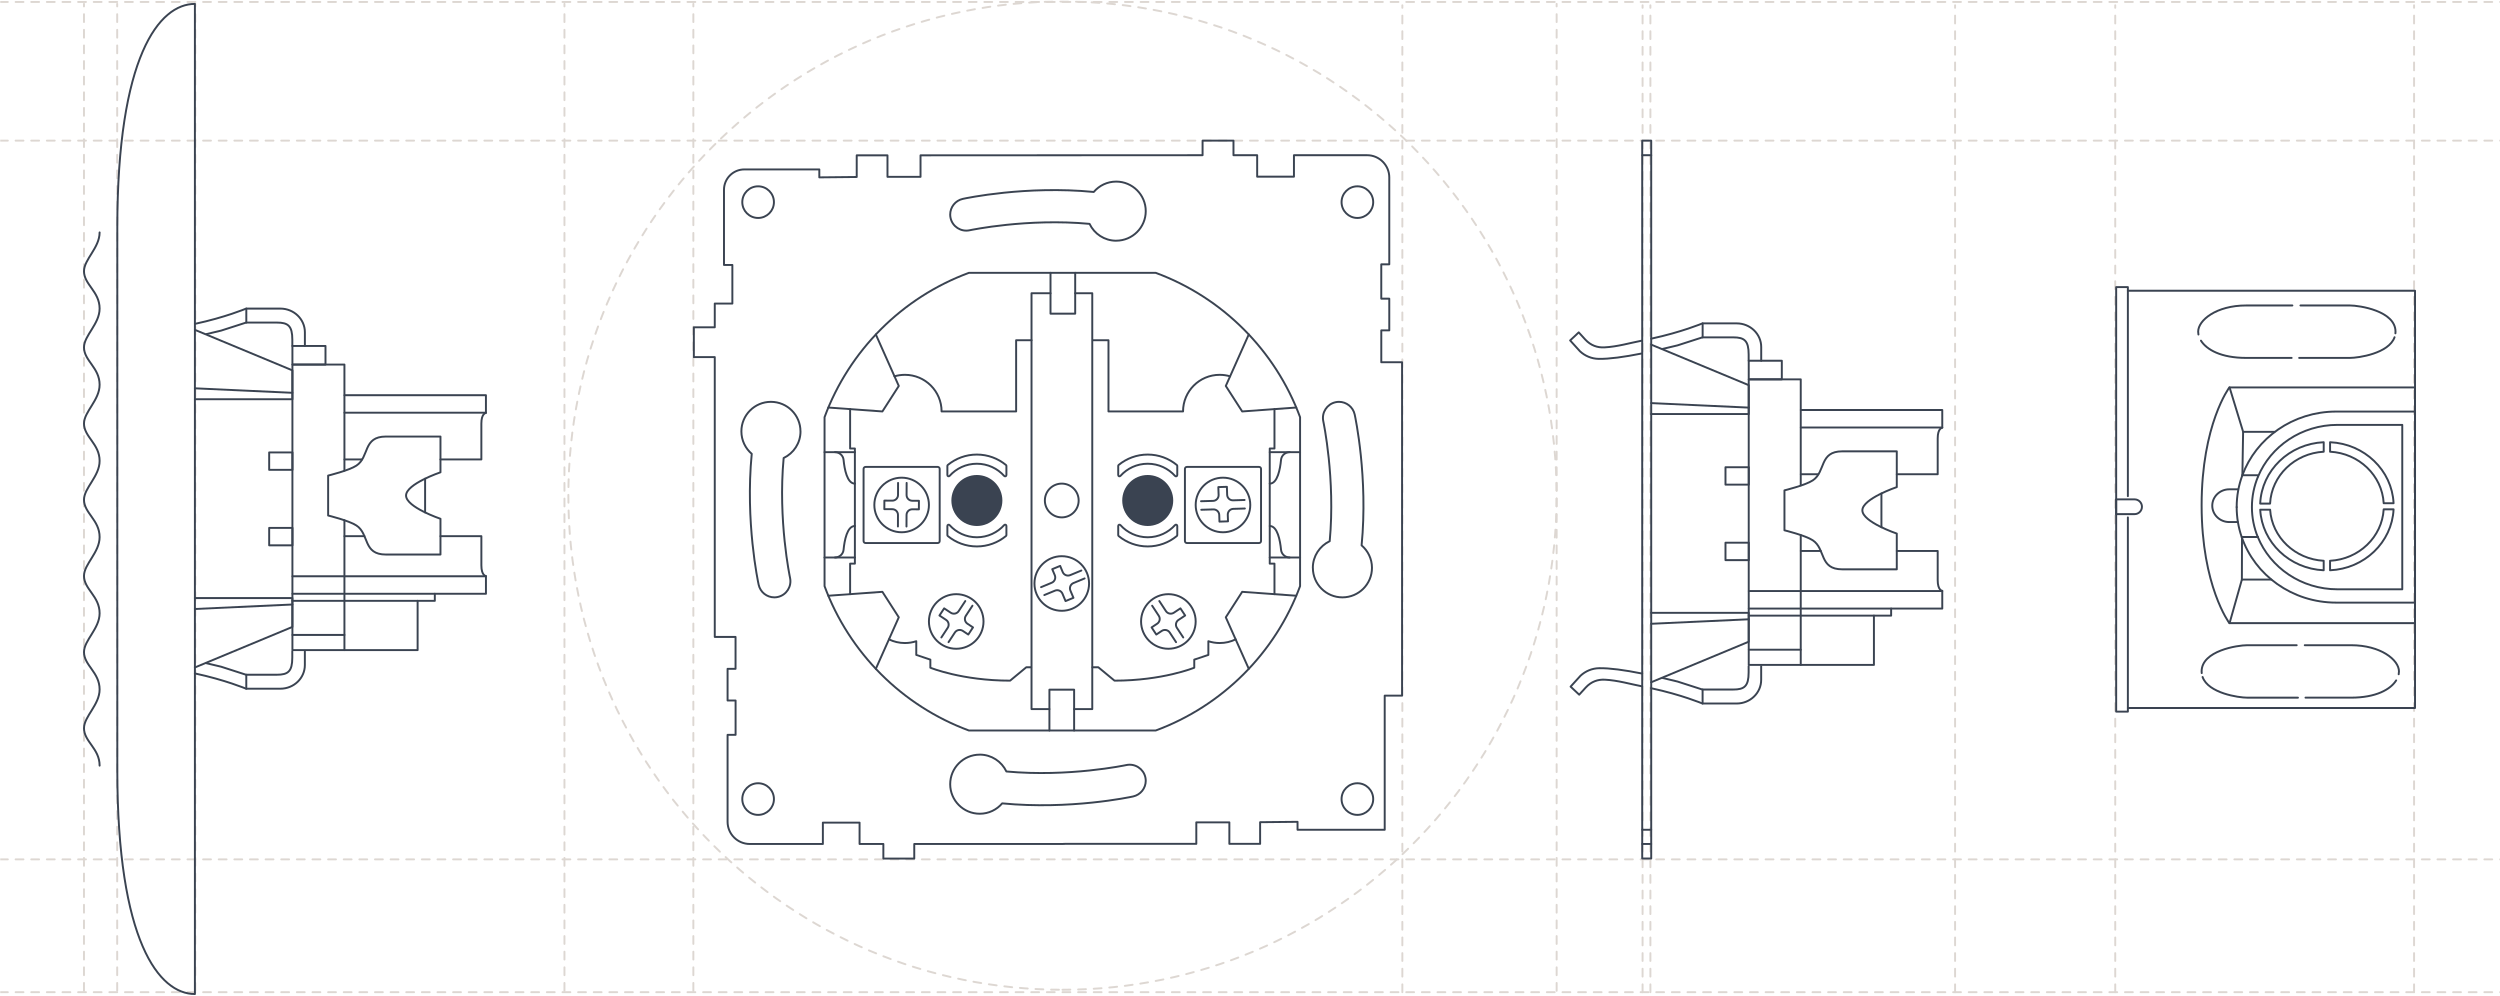 <?xml version="1.0" encoding="UTF-8"?> <svg xmlns="http://www.w3.org/2000/svg" width="1280" height="510" viewBox="0 0 1280 510" fill="none"><g clip-path="url(#clip0_155_493)"><mask id="mask0_155_493" style="mask-type:luminance" maskUnits="userSpaceOnUse" x="0" y="0" width="1280" height="510"><path d="M1280 0H0V510H1280V0Z" fill="white"></path></mask><g mask="url(#mask0_155_493)"><mask id="mask1_155_493" style="mask-type:luminance" maskUnits="userSpaceOnUse" x="-640" y="0" width="2560" height="510"><path d="M1920 0H-640V510H1920V0Z" fill="white"></path></mask><g mask="url(#mask1_155_493)"><path d="M-640 440H1920" stroke="#DDD7D2" stroke-linecap="round" stroke-linejoin="round" stroke-dasharray="4 4"></path><path d="M-640 72H1920" stroke="#DDD7D2" stroke-linecap="round" stroke-linejoin="round" stroke-dasharray="4 4"></path><path d="M718 508V2.722" stroke="#DDD7D2" stroke-linecap="round" stroke-linejoin="round" stroke-dasharray="4 4"></path><path d="M841 508V2.722" stroke="#DDD7D2" stroke-linecap="round" stroke-linejoin="round" stroke-dasharray="4 4"></path><path d="M845 508V2.722" stroke="#DDD7D2" stroke-linecap="round" stroke-linejoin="round" stroke-dasharray="4 4"></path><path d="M1001 508V2.722" stroke="#DDD7D2" stroke-linecap="round" stroke-linejoin="round" stroke-dasharray="4 4"></path><path d="M1083 508V2.722" stroke="#DDD7D2" stroke-linecap="round" stroke-linejoin="round" stroke-dasharray="4 4"></path><path d="M1236 508V2.722" stroke="#DDD7D2" stroke-linecap="round" stroke-linejoin="round" stroke-dasharray="4 4"></path><path d="M355 507.278V2" stroke="#DDD7D2" stroke-linecap="round" stroke-linejoin="round" stroke-dasharray="4 4"></path><path d="M289 507.278V2" stroke="#DDD7D2" stroke-linecap="round" stroke-linejoin="round" stroke-dasharray="4 4"></path><path d="M797 507.278V2" stroke="#DDD7D2" stroke-linecap="round" stroke-linejoin="round" stroke-dasharray="4 4"></path><path d="M100 507.278V2" stroke="#DDD7D2" stroke-linecap="round" stroke-linejoin="round" stroke-dasharray="4 4"></path><path d="M60 507.278V2" stroke="#DDD7D2" stroke-linecap="round" stroke-linejoin="round" stroke-dasharray="4 4"></path><path d="M43 507.278V2" stroke="#DDD7D2" stroke-linecap="round" stroke-linejoin="round" stroke-dasharray="4 4"></path><path d="M544 506.751C683.73 506.751 797 393.479 797 253.751C797 114.023 683.73 0.751 544 0.751C404.27 0.751 291 114.023 291 253.751C291 393.479 404.27 506.751 544 506.751Z" stroke="#DDD7D2" stroke-linecap="round" stroke-linejoin="round" stroke-dasharray="4 4"></path><path d="M-640 1H1920" stroke="#DDD7D2" stroke-linecap="round" stroke-linejoin="round" stroke-dasharray="4 4"></path><path d="M-640 508H1920" stroke="#DDD7D2" stroke-linecap="round" stroke-linejoin="round" stroke-dasharray="4 4"></path><path d="M60.06 248.751V116.762C60.06 28.762 81.495 2 99.79 2V508.943C81.495 508.943 60.06 482.188 60.06 394.181V248.751Z" stroke="#3A4351" stroke-linecap="round" stroke-linejoin="round"></path><path d="M43 216.826C43 223.719 51 227.23 51 236C51 243.868 43.007 249.825 43.007 255.827M43 177.825C43 184.718 51 188.229 51 197C51 204.867 43.007 210.824 43.007 216.826M43 372.826C43 379.719 51 383.23 51 392M43 333.825C43 340.718 51 344.229 51 352.999C51 360.866 43.007 366.823 43.007 372.826M43 138.826C43 145.719 51 149.23 51 158.001C51 165.868 43.007 171.825 43.007 177.827M51 119C51 126.867 43.007 132.824 43.007 138.826M43 294.826C43 301.719 51 305.23 51 314C51 321.867 43.007 327.824 43.007 333.827M43 255.825C43 262.718 51 266.229 51 274.999C51 282.867 43.007 288.824 43.007 294.826" stroke="#3A4351" stroke-linecap="round" stroke-linejoin="round"></path><path d="M500.16 269.311C507.37 269.311 513.22 263.465 513.22 256.254C513.22 249.043 507.37 243.197 500.16 243.197C492.95 243.197 487.1 249.043 487.1 256.254C487.1 263.465 492.95 269.311 500.16 269.311Z" fill="#3A4351"></path><path d="M587.63 269.311C594.85 269.311 600.69 263.465 600.69 256.254C600.69 249.043 594.85 243.197 587.63 243.197C580.42 243.197 574.58 249.043 574.58 256.254C574.58 263.465 580.42 269.311 587.63 269.311Z" fill="#3A4351"></path><path d="M707.22 185.474V169.151H711.31V152.92H707.21V135.337H711.31V90.842C711.31 84.559 706.21 79.464 699.93 79.464H662.5V90.458H643.67V79.464H631.54V72H615.72V79.464L471.31 79.528V90.543H454.39V79.528H438.64V90.615L419.49 90.814V86.744H381.12C375.36 86.744 370.68 91.412 370.68 97.175V135.657H374.97V155.417H365.96V167.571H355.248V182.841H365.96V326.109H376.6V342.432H372.52V358.663H376.62V376.246H372.52V420.74C372.52 427.023 377.61 432.118 383.9 432.118H421.31V421.181H440.1V432.118H452.28V439.582H468.1V432.118H543.84L545.27 432.054H612.51V421.039H629.43V432.054H645.18V420.968L664.34 420.769V424.839H708.97V356.165H717.86V185.474H707.21H707.22Z" stroke="#3A4351" stroke-linecap="round" stroke-linejoin="round"></path><path d="M388.151 417.218C392.621 417.218 396.251 413.592 396.251 409.12C396.251 404.648 392.621 401.022 388.151 401.022C383.671 401.022 380.051 404.648 380.051 409.12C380.051 413.592 383.671 417.218 388.151 417.218Z" stroke="#3A4351" stroke-linecap="round" stroke-linejoin="round"></path><path d="M694.981 417.218C699.451 417.218 703.081 413.592 703.081 409.12C703.081 404.648 699.451 401.022 694.981 401.022C690.511 401.022 686.881 404.648 686.881 409.12C686.881 413.592 690.511 417.218 694.981 417.218Z" stroke="#3A4351" stroke-linecap="round" stroke-linejoin="round"></path><path d="M694.981 111.592C699.451 111.592 703.081 107.966 703.081 103.494C703.081 99.022 699.451 95.397 694.981 95.397C690.511 95.397 686.881 99.022 686.881 103.494C686.881 107.966 690.511 111.592 694.981 111.592Z" stroke="#3A4351" stroke-linecap="round" stroke-linejoin="round"></path><path d="M388.151 111.592C392.621 111.592 396.251 107.966 396.251 103.494C396.251 99.022 392.621 95.397 388.151 95.397C383.671 95.397 380.051 99.022 380.051 103.494C380.051 107.966 383.671 111.592 388.151 111.592Z" stroke="#3A4351" stroke-linecap="round" stroke-linejoin="round"></path><path d="M409.84 220.867C409.84 212.514 403.07 205.74 394.71 205.74C386.36 205.74 379.59 212.514 379.59 220.867C379.59 225.471 381.65 229.584 384.89 232.359C381.53 267.013 388.11 297.923 388.43 299.375C389.27 303.224 392.67 305.85 396.46 305.85C397.03 305.85 397.63 305.786 398.21 305.658C402.64 304.697 405.46 300.321 404.51 295.881C404.44 295.554 398.27 266.401 401.23 234.508C406.32 232.075 409.86 226.887 409.86 220.86L409.84 220.867Z" stroke="#3A4351" stroke-linecap="round" stroke-linejoin="round"></path><path d="M672.19 290.722C672.19 299.076 678.96 305.85 687.32 305.85C695.67 305.85 702.45 299.076 702.45 290.722C702.45 286.118 700.38 282.005 697.14 279.23C700.5 244.577 693.92 213.666 693.6 212.215C692.76 208.365 689.36 205.74 685.57 205.74C685 205.74 684.41 205.804 683.82 205.932C679.39 206.892 676.57 211.268 677.53 215.709C677.6 216.036 683.77 245.189 680.81 277.081C675.71 279.515 672.17 284.702 672.17 290.729L672.19 290.722Z" stroke="#3A4351" stroke-linecap="round" stroke-linejoin="round"></path><path d="M571.49 123.233C579.84 123.233 586.62 116.459 586.62 108.105C586.62 99.751 579.84 92.977 571.49 92.977C566.88 92.977 562.77 95.041 560 98.285C525.34 94.92 494.43 101.502 492.98 101.822C489.13 102.662 486.5 106.063 486.5 109.848C486.5 110.425 486.56 111.015 486.69 111.599C487.65 116.032 492.03 118.85 496.47 117.896C496.8 117.825 525.95 111.656 557.85 114.616C560.28 119.711 565.47 123.247 571.5 123.247L571.49 123.233Z" stroke="#3A4351" stroke-linecap="round" stroke-linejoin="round"></path><path d="M501.63 386.379C493.27 386.379 486.5 393.153 486.5 401.506C486.5 409.86 493.27 416.634 501.63 416.634C506.23 416.634 510.35 414.571 513.12 411.326C547.78 414.692 578.69 408.11 580.14 407.79C583.99 406.95 586.62 403.549 586.62 399.763C586.62 399.187 586.55 398.596 586.43 398.013C585.46 393.58 581.09 390.762 576.65 391.715C576.32 391.786 547.17 397.956 515.27 394.996C512.84 389.901 507.65 386.364 501.62 386.364L501.63 386.379Z" stroke="#3A4351" stroke-linecap="round" stroke-linejoin="round"></path><path d="M537.86 139.692H496.08C461.91 152.308 434.78 179.44 422.17 213.595V300.108C434.78 334.27 461.92 361.395 496.08 374.019H537.31" stroke="#3A4351" stroke-linecap="round" stroke-linejoin="round"></path><path d="M448.429 171.25L460.179 197.613L451.789 210.664L424.109 208.657" stroke="#3A4351" stroke-linecap="round" stroke-linejoin="round"></path><path d="M448.429 342.418L460.179 316.061L451.789 303.011L424.109 305.018" stroke="#3A4351" stroke-linecap="round" stroke-linejoin="round"></path><path d="M455.15 327.354C457.61 328.556 460.38 329.232 463.3 329.232C465.34 329.232 467.29 328.905 469.13 328.3V335.316L476.34 337.728V341.863C476.34 341.863 492.53 348.494 517.18 348.494L525.46 341.642H527.93" stroke="#3A4351" stroke-linecap="round" stroke-linejoin="round"></path><path d="M435.26 209.461V229.641H437.7V288.58H435.26V304.206" stroke="#3A4351" stroke-linecap="round" stroke-linejoin="round"></path><path d="M528.14 174.196H520.26V210.656H482.09C482.09 200.303 473.69 191.907 463.34 191.907C461.48 191.907 459.69 192.177 457.99 192.682" stroke="#3A4351" stroke-linecap="round" stroke-linejoin="round"></path><path d="M480.09 239.062H443.18C442.61 239.062 442.15 239.521 442.15 240.087V277.003C442.15 277.569 442.61 278.028 443.18 278.028H480.09C480.66 278.028 481.12 277.569 481.12 277.003V240.087C481.12 239.521 480.66 239.062 480.09 239.062Z" stroke="#3A4351" stroke-linecap="round" stroke-linejoin="round"></path><path d="M543.621 264.899C548.401 264.899 552.271 261.029 552.271 256.254C552.271 251.479 548.401 247.608 543.621 247.608C538.851 247.608 534.971 251.479 534.971 256.254C534.971 261.029 538.851 264.899 543.621 264.899Z" stroke="#3A4351" stroke-linecap="round" stroke-linejoin="round"></path><path d="M461.63 272.52C469.35 272.52 475.61 266.263 475.61 258.545C475.61 250.827 469.35 244.57 461.63 244.57C453.92 244.57 447.66 250.827 447.66 258.545C447.66 266.263 453.92 272.52 461.63 272.52Z" stroke="#3A4351" stroke-linecap="round" stroke-linejoin="round"></path><path d="M459.809 247.26L459.789 253.415C459.789 255.03 458.469 256.339 456.849 256.332L452.799 256.304L452.779 260.68L456.859 260.708C458.469 260.715 459.769 262.025 459.759 263.64L459.739 269.567" stroke="#3A4351" stroke-linecap="round" stroke-linejoin="round"></path><path d="M464.119 269.574L464.149 263.675C464.149 262.06 465.469 260.751 467.089 260.758L470.469 260.786L470.489 256.41L467.079 256.382C465.469 256.375 464.169 255.065 464.169 253.45L464.199 247.26" stroke="#3A4351" stroke-linecap="round" stroke-linejoin="round"></path><path d="M489.589 332.164C497.309 332.164 503.559 325.907 503.559 318.189C503.559 310.471 497.309 304.214 489.589 304.214C481.869 304.214 475.609 310.471 475.609 318.189C475.609 325.907 481.869 332.164 489.589 332.164Z" stroke="#3A4351" stroke-linecap="round" stroke-linejoin="round"></path><path d="M494.23 307.736L490.85 312.88C489.96 314.232 488.14 314.61 486.79 313.72L483.41 311.479L481 315.136L484.4 317.392C485.74 318.281 486.11 320.089 485.23 321.434L481.98 326.386" stroke="#3A4351" stroke-linecap="round" stroke-linejoin="round"></path><path d="M485.65 328.784L488.89 323.853C489.78 322.501 491.59 322.124 492.95 323.013L495.76 324.885L498.18 321.227L495.33 319.342C493.99 318.452 493.62 316.645 494.5 315.3L497.89 310.127" stroke="#3A4351" stroke-linecap="round" stroke-linejoin="round"></path><path d="M543.621 312.724C551.341 312.724 557.601 306.467 557.601 298.749C557.601 291.03 551.341 284.773 543.621 284.773C535.901 284.773 529.641 291.03 529.641 298.749C529.641 306.467 535.901 312.724 543.621 312.724Z" stroke="#3A4351" stroke-linecap="round" stroke-linejoin="round"></path><path d="M422.16 231.498H427.51C429.78 231.498 431.69 233.206 431.91 235.462C432.37 240.236 433.73 247.615 437.7 247.615" stroke="#3A4351" stroke-linecap="round" stroke-linejoin="round"></path><path d="M427.51 231.498H437.7" stroke="#3A4351" stroke-linecap="round" stroke-linejoin="round"></path><path d="M422.16 285.435H427.51C429.78 285.435 431.69 283.727 431.91 281.472C432.37 276.697 433.73 269.318 437.7 269.318" stroke="#3A4351" stroke-linecap="round" stroke-linejoin="round"></path><path d="M427.51 285.435H437.7" stroke="#3A4351" stroke-linecap="round" stroke-linejoin="round"></path><path d="M550.499 139.692H591.729C625.899 152.308 653.019 179.44 665.639 213.595V300.108C653.019 334.27 625.889 361.395 591.729 374.019H549.949" stroke="#3A4351" stroke-linecap="round" stroke-linejoin="round"></path><path d="M639.369 171.25L627.609 197.613L635.999 210.664L663.689 208.657" stroke="#3A4351" stroke-linecap="round" stroke-linejoin="round"></path><path d="M639.369 342.418L627.609 316.061L635.999 303.011L663.689 305.018" stroke="#3A4351" stroke-linecap="round" stroke-linejoin="round"></path><path d="M632.65 327.354C630.19 328.556 627.43 329.232 624.5 329.232C622.47 329.232 620.51 328.905 618.68 328.3V335.316L611.46 337.728V341.863C611.46 341.863 595.28 348.494 570.63 348.494L562.34 341.642H559.33" stroke="#3A4351" stroke-linecap="round" stroke-linejoin="round"></path><path d="M652.529 209.461V229.641H650.109V288.58H652.529V304.206" stroke="#3A4351" stroke-linecap="round" stroke-linejoin="round"></path><path d="M559.66 174.196H567.54V210.656H605.72C605.72 200.303 614.11 191.907 624.47 191.907C626.32 191.907 628.12 192.177 629.81 192.682" stroke="#3A4351" stroke-linecap="round" stroke-linejoin="round"></path><path d="M607.71 278.028H644.63C645.19 278.028 645.65 277.569 645.65 277.003V240.087C645.65 239.521 645.19 239.062 644.63 239.062H607.71C607.14 239.062 606.68 239.521 606.68 240.087V277.003C606.68 277.569 607.14 278.028 607.71 278.028Z" stroke="#3A4351" stroke-linecap="round" stroke-linejoin="round"></path><path d="M587.629 232.736C593.279 232.736 598.459 234.736 602.509 238.059C602.659 238.18 602.759 238.372 602.759 238.564V243.253C602.759 243.851 602.019 244.121 601.629 243.673C598.169 239.845 593.189 237.433 587.629 237.433C582.079 237.433 577.099 239.838 573.659 243.659C573.259 244.1 572.529 243.837 572.529 243.239V238.557C572.529 238.358 572.609 238.173 572.769 238.052C576.829 234.736 581.999 232.736 587.629 232.736Z" stroke="#3A4351" stroke-linecap="round" stroke-linejoin="round"></path><path d="M587.629 275.082C593.179 275.082 598.169 272.67 601.629 268.841C602.019 268.4 602.759 268.663 602.759 269.261V273.95C602.759 274.15 602.669 274.335 602.509 274.456C598.459 277.779 593.279 279.778 587.629 279.778C581.989 279.778 576.829 277.786 572.769 274.463C572.619 274.342 572.529 274.15 572.529 273.958V269.275C572.529 268.678 573.259 268.407 573.659 268.856C577.099 272.677 582.089 275.082 587.629 275.082Z" stroke="#3A4351" stroke-linecap="round" stroke-linejoin="round"></path><path d="M626.17 272.52C633.89 272.52 640.14 266.263 640.14 258.545C640.14 250.827 633.89 244.57 626.17 244.57C618.45 244.57 612.189 250.827 612.189 258.545C612.189 266.263 618.45 272.52 626.17 272.52Z" stroke="#3A4351" stroke-linecap="round" stroke-linejoin="round"></path><path d="M614.93 256.631L621.09 256.453C622.7 256.41 623.98 255.058 623.93 253.443L623.79 249.387L628.17 249.252L628.3 253.336C628.35 254.945 629.7 256.211 631.31 256.168L637.23 255.99" stroke="#3A4351" stroke-linecap="round" stroke-linejoin="round"></path><path d="M637.36 260.36L631.46 260.538C629.85 260.58 628.57 261.932 628.62 263.547L628.74 266.927L624.36 267.063L624.25 263.647C624.2 262.039 622.85 260.772 621.24 260.815L615.061 261" stroke="#3A4351" stroke-linecap="round" stroke-linejoin="round"></path><path d="M598.211 332.164C605.931 332.164 612.182 325.907 612.182 318.189C612.182 310.471 605.931 304.214 598.211 304.214C590.491 304.214 584.23 310.471 584.23 318.189C584.23 325.907 590.491 332.164 598.211 332.164Z" stroke="#3A4351" stroke-linecap="round" stroke-linejoin="round"></path><path d="M593.57 307.736L596.95 312.88C597.84 314.232 599.65 314.61 601 313.72L604.38 311.479L606.8 315.136L603.4 317.392C602.05 318.281 601.68 320.089 602.56 321.434L605.82 326.386" stroke="#3A4351" stroke-linecap="round" stroke-linejoin="round"></path><path d="M602.139 328.784L598.909 323.853C598.019 322.501 596.199 322.124 594.849 323.013L592.029 324.885L589.619 321.227L592.469 319.342C593.809 318.452 594.179 316.645 593.299 315.3L589.899 310.127" stroke="#3A4351" stroke-linecap="round" stroke-linejoin="round"></path><path d="M555.31 296.158L549.62 298.514C548.13 299.133 547.42 300.841 548.03 302.335L549.599 306.078L545.56 307.757L543.99 303.986C543.37 302.499 541.67 301.794 540.17 302.406L534.689 304.669" stroke="#3A4351" stroke-linecap="round" stroke-linejoin="round"></path><path d="M533.029 300.62L538.479 298.364C539.969 297.745 540.679 296.038 540.059 294.543L538.749 291.42L542.799 289.74L544.109 292.892C544.729 294.38 546.429 295.084 547.929 294.472L553.649 292.11" stroke="#3A4351" stroke-linecap="round" stroke-linejoin="round"></path><path d="M665.639 231.498H660.289C658.029 231.498 656.109 233.206 655.889 235.462C655.429 240.236 654.069 247.615 650.109 247.615" stroke="#3A4351" stroke-linecap="round" stroke-linejoin="round"></path><path d="M660.289 231.498H650.109" stroke="#3A4351" stroke-linecap="round" stroke-linejoin="round"></path><path d="M665.639 285.435H660.289C658.029 285.435 656.109 283.727 655.889 281.472C655.429 276.697 654.069 269.318 650.109 269.318" stroke="#3A4351" stroke-linecap="round" stroke-linejoin="round"></path><path d="M660.289 285.435H650.109" stroke="#3A4351" stroke-linecap="round" stroke-linejoin="round"></path><path d="M500.151 232.736C505.801 232.736 510.981 234.736 515.031 238.059C515.181 238.18 515.281 238.372 515.281 238.564V243.253C515.281 243.851 514.541 244.121 514.141 243.673C510.691 239.845 505.711 237.433 500.151 237.433C494.601 237.433 489.621 239.838 486.181 243.659C485.781 244.1 485.051 243.837 485.051 243.239V238.557C485.051 238.358 485.131 238.173 485.291 238.052C489.351 234.736 494.521 232.736 500.151 232.736Z" stroke="#3A4351" stroke-linecap="round" stroke-linejoin="round"></path><path d="M500.151 275.082C505.701 275.082 510.691 272.67 514.141 268.841C514.541 268.4 515.281 268.663 515.281 269.261V273.95C515.281 274.15 515.191 274.335 515.031 274.456C510.981 277.779 505.801 279.778 500.151 279.778C494.511 279.778 489.351 277.786 485.291 274.463C485.141 274.342 485.051 274.15 485.051 273.958V269.275C485.051 268.678 485.781 268.407 486.181 268.856C489.621 272.677 494.611 275.082 500.151 275.082Z" stroke="#3A4351" stroke-linecap="round" stroke-linejoin="round"></path><path d="M550.499 139.692H537.859V160.598H550.499V139.692Z" stroke="#3A4351" stroke-linecap="round" stroke-linejoin="round"></path><path d="M549.951 353.113H537.301V374.018H549.951V353.113Z" stroke="#3A4351" stroke-linecap="round" stroke-linejoin="round"></path><path d="M537.301 363.053H528.141V150.145H537.861" stroke="#3A4351" stroke-linecap="round" stroke-linejoin="round"></path><path d="M550.499 150.145H559.239V363.053H549.949" stroke="#3A4351" stroke-linecap="round" stroke-linejoin="round"></path><path d="M845.421 72H840.811V439.561H845.421V72Z" stroke="#3A4351" stroke-linecap="round" stroke-linejoin="round"></path><path d="M845.43 173.399C860.9 170.09 871.67 165.571 871.67 165.571H889.19C896.12 165.571 901.74 170.993 901.74 177.675V184.698" stroke="#3A4351" stroke-linecap="round" stroke-linejoin="round"></path><path d="M895.31 184.698V181.496C895.31 174.395 893.12 172.73 887.42 172.73H871.63L858.87 176.835C856.31 177.469 853.8 178.067 851.34 178.629" stroke="#3A4351" stroke-linecap="round" stroke-linejoin="round"></path><path d="M871.75 165.571V172.73" stroke="#3A4351" stroke-linecap="round" stroke-linejoin="round"></path><path d="M845.43 176.458L895.35 197.208V211.994H845.43" stroke="#3A4351" stroke-linecap="round" stroke-linejoin="round"></path><path d="M845.43 206.387L895.35 208.692" stroke="#3A4351" stroke-linecap="round" stroke-linejoin="round"></path><path d="M845.41 352.372C860.88 355.681 871.65 360.2 871.65 360.2H889.17C896.1 360.2 901.72 354.778 901.72 348.096V341.073" stroke="#3A4351" stroke-linecap="round" stroke-linejoin="round"></path><path d="M840.8 344.873C831.77 343.058 824.03 342.012 818.71 342.119C815.17 342.19 811.79 343.585 809.2 345.997L804.15 351.554L808.55 355.681L811.91 352.002C814.77 348.914 818.15 347.826 821.65 347.996C828.36 348.324 834.89 350.295 840.81 351.426" stroke="#3A4351" stroke-linecap="round" stroke-linejoin="round"></path><path d="M895.3 341.073V344.275C895.3 351.376 893.11 353.041 887.41 353.041H871.62L858.85 348.936C856.3 348.302 853.79 347.705 851.32 347.142" stroke="#3A4351" stroke-linecap="round" stroke-linejoin="round"></path><path d="M871.73 360.2V353.042" stroke="#3A4351" stroke-linecap="round" stroke-linejoin="round"></path><path d="M845.41 349.313L895.34 328.556V313.777H845.41" stroke="#3A4351" stroke-linecap="round" stroke-linejoin="round"></path><path d="M845.41 319.377L895.34 317.079" stroke="#3A4351" stroke-linecap="round" stroke-linejoin="round"></path><path d="M912.29 184.698H895.35V194.219H912.29V184.698Z" stroke="#3A4351" stroke-linecap="round" stroke-linejoin="round"></path><path d="M913.641 271.517C913.641 271.517 924.351 274.121 928.131 276.626C934.851 281.087 931.331 291.498 943.241 291.498H971.151V273.189C971.151 273.189 953.531 267.24 953.531 261.292C953.531 255.343 971.151 249.394 971.151 249.394V231.085H943.241C931.341 231.085 934.851 241.503 928.131 245.957C924.351 248.462 913.641 251.066 913.641 251.066V271.517Z" stroke="#3A4351" stroke-linecap="round" stroke-linejoin="round"></path><path d="M922.02 209.924H994.439V219.017C994.439 219.017 992.099 219.146 992.099 224.475V242.805H971.15" stroke="#3A4351" stroke-linecap="round" stroke-linejoin="round"></path><path d="M930.919 242.805H922.02" stroke="#3A4351" stroke-linecap="round" stroke-linejoin="round"></path><path d="M932.229 282.084H922.02" stroke="#3A4351" stroke-linecap="round" stroke-linejoin="round"></path><path d="M922.02 218.889H994.439" stroke="#3A4351" stroke-linecap="round" stroke-linejoin="round"></path><path d="M895.391 311.585H994.441V302.492C994.441 302.492 992.101 302.363 992.101 297.034V282.091H971.161" stroke="#3A4351" stroke-linecap="round" stroke-linejoin="round"></path><path d="M895.391 302.62H994.441" stroke="#3A4351" stroke-linecap="round" stroke-linejoin="round"></path><path d="M895.391 315.2H968.261V311.585" stroke="#3A4351" stroke-linecap="round" stroke-linejoin="round"></path><path d="M963.289 252.646V269.944" stroke="#3A4351" stroke-linecap="round" stroke-linejoin="round"></path><path d="M959.448 315.2V340.432H922.02" stroke="#3A4351" stroke-linecap="round" stroke-linejoin="round"></path><path d="M921.98 273.972V340.432H895.35V194.226H921.98V248.476" stroke="#3A4351" stroke-linecap="round" stroke-linejoin="round"></path><path d="M895.391 332.655H921.981" stroke="#3A4351" stroke-linecap="round" stroke-linejoin="round"></path><path d="M840.56 180.984C831.53 182.799 823.78 183.845 818.47 183.738C814.92 183.667 811.54 182.272 808.95 179.86L803.91 174.302L808.31 170.175L811.66 173.854C814.53 176.942 817.91 178.031 821.41 177.86C828.12 177.533 834.65 175.562 840.56 174.43" stroke="#3A4351" stroke-linecap="round" stroke-linejoin="round"></path><path d="M895.379 239.219H883.449V248.142H895.379V239.219Z" stroke="#3A4351" stroke-linecap="round" stroke-linejoin="round"></path><path d="M895.379 277.864H883.449V286.787H895.379V277.864Z" stroke="#3A4351" stroke-linecap="round" stroke-linejoin="round"></path><path d="M840.881 79.464H845.431" stroke="#3A4351" stroke-linecap="round" stroke-linejoin="round"></path><path d="M840.859 432.118H845.409" stroke="#3A4351" stroke-linecap="round" stroke-linejoin="round"></path><path d="M840.859 424.839H845.409" stroke="#3A4351" stroke-linecap="round" stroke-linejoin="round"></path><path d="M99.789 165.827C115.26 162.518 126.026 158 126.026 158H143.546C150.478 158 156.099 163.422 156.099 170.104V177.127" stroke="#3A4351" stroke-linecap="round" stroke-linejoin="round"></path><path d="M149.674 177.127V173.925C149.674 166.824 147.489 165.158 141.789 165.158H125.998L113.232 169.264C110.677 169.898 108.165 170.495 105.703 171.057" stroke="#3A4351" stroke-linecap="round" stroke-linejoin="round"></path><path d="M126.113 158V165.158" stroke="#3A4351" stroke-linecap="round" stroke-linejoin="round"></path><path d="M99.789 168.88L149.716 189.636V204.416H99.789" stroke="#3A4351" stroke-linecap="round" stroke-linejoin="round"></path><path d="M99.789 198.816L149.716 201.114" stroke="#3A4351" stroke-linecap="round" stroke-linejoin="round"></path><path d="M99.775 344.794C115.246 348.103 126.013 352.621 126.013 352.621H143.533C150.464 352.621 156.086 347.199 156.086 340.518V333.494" stroke="#3A4351" stroke-linecap="round" stroke-linejoin="round"></path><path d="M149.653 333.494V336.696C149.653 343.798 147.468 345.463 141.768 345.463H125.977L113.211 341.357C110.656 340.724 108.144 340.126 105.682 339.564" stroke="#3A4351" stroke-linecap="round" stroke-linejoin="round"></path><path d="M126.098 352.628V345.47" stroke="#3A4351" stroke-linecap="round" stroke-linejoin="round"></path><path d="M99.775 341.741L149.695 320.985V306.206H99.775" stroke="#3A4351" stroke-linecap="round" stroke-linejoin="round"></path><path d="M99.775 311.806L149.695 309.507" stroke="#3A4351" stroke-linecap="round" stroke-linejoin="round"></path><path d="M166.653 177.127H149.717V186.648H166.653V177.127Z" stroke="#3A4351" stroke-linecap="round" stroke-linejoin="round"></path><path d="M168.006 263.946C168.006 263.946 178.716 266.55 182.494 269.055C189.219 273.516 185.697 283.926 197.602 283.926H225.519V265.618C225.519 265.618 207.899 259.669 207.899 253.72C207.899 247.772 225.519 241.823 225.519 241.823V223.514H197.602C185.704 223.514 189.219 233.932 182.494 238.386C178.716 240.891 168.006 243.495 168.006 243.495V263.946Z" stroke="#3A4351" stroke-linecap="round" stroke-linejoin="round"></path><path d="M176.375 202.345H248.796V211.439C248.796 211.439 246.455 211.567 246.455 216.897V235.227H225.512" stroke="#3A4351" stroke-linecap="round" stroke-linejoin="round"></path><path d="M185.277 235.234H176.375" stroke="#3A4351" stroke-linecap="round" stroke-linejoin="round"></path><path d="M186.594 274.512H176.375" stroke="#3A4351" stroke-linecap="round" stroke-linejoin="round"></path><path d="M176.375 211.311H248.804" stroke="#3A4351" stroke-linecap="round" stroke-linejoin="round"></path><path d="M149.746 304.014H248.803V294.92C248.803 294.92 246.462 294.792 246.462 289.462V274.52H225.519" stroke="#3A4351" stroke-linecap="round" stroke-linejoin="round"></path><path d="M149.746 295.048H248.803" stroke="#3A4351" stroke-linecap="round" stroke-linejoin="round"></path><path d="M149.746 307.629H222.623V304.014" stroke="#3A4351" stroke-linecap="round" stroke-linejoin="round"></path><path d="M217.654 245.075V262.373" stroke="#3A4351" stroke-linecap="round" stroke-linejoin="round"></path><path d="M213.82 307.629V332.861H176.375" stroke="#3A4351" stroke-linecap="round" stroke-linejoin="round"></path><path d="M176.346 266.393V332.861H149.717V186.648H176.346V240.898" stroke="#3A4351" stroke-linecap="round" stroke-linejoin="round"></path><path d="M149.746 325.084H176.346" stroke="#3A4351" stroke-linecap="round" stroke-linejoin="round"></path><path d="M149.745 231.64H137.818V240.563H149.745V231.64Z" stroke="#3A4351" stroke-linecap="round" stroke-linejoin="round"></path><path d="M149.745 270.286H137.818V279.209H149.745V270.286Z" stroke="#3A4351" stroke-linecap="round" stroke-linejoin="round"></path><path d="M1089.47 362.492H1236.49V148.857H1089.47" stroke="#3A4351" stroke-linecap="round" stroke-linejoin="round"></path><path d="M1089.47 254.027V147H1083.48V364.349H1089.47V264.907" stroke="#3A4351" stroke-linecap="round" stroke-linejoin="round"></path><path d="M1141.44 319.043H1236.49V198.361H1141.44C1141.44 198.361 1127.23 217.253 1127.23 258.702C1127.23 300.151 1141.44 319.043 1141.44 319.043Z" stroke="#3A4351" stroke-linecap="round" stroke-linejoin="round"></path><path d="M1083.48 255.678H1092.9C1094.98 255.678 1096.68 257.372 1096.68 259.456C1096.68 261.541 1094.98 263.235 1092.9 263.235H1083.48V255.678Z" stroke="#3A4351" stroke-linecap="round" stroke-linejoin="round"></path><path d="M1145.73 267.291H1141.41C1136.58 267.291 1132.68 263.534 1132.68 258.908C1132.68 254.276 1136.58 250.526 1141.41 250.526H1145.73" stroke="#3A4351" stroke-linecap="round" stroke-linejoin="round"></path><path d="M1196.12 210.721C1173.95 210.721 1155.09 224.326 1148.1 243.318H1156.13V243.987C1162.6 228.489 1178.38 217.538 1196.83 217.538H1229.96V301.724H1196.83C1178.25 301.724 1162.37 290.616 1156 274.947H1147.75C1154.44 294.458 1173.57 308.54 1196.13 308.54H1236.5V210.714H1196.13L1196.12 210.721Z" stroke="#3A4351" stroke-linecap="round" stroke-linejoin="round"></path><path d="M1145.18 259.627C1145.18 253.906 1146.21 248.413 1148.1 243.311" stroke="#3A4351" stroke-linecap="round" stroke-linejoin="round"></path><path d="M1147.74 274.947C1146.09 270.13 1145.18 264.985 1145.18 259.634" stroke="#3A4351" stroke-linecap="round" stroke-linejoin="round"></path><path d="M1156.12 243.987C1154.1 248.825 1152.98 254.105 1152.98 259.634C1152.98 265.042 1154.05 270.201 1155.98 274.947H1156.12" stroke="#3A4351" stroke-linecap="round" stroke-linejoin="round"></path><path d="M1162.31 260.965H1157.23C1158.16 277.751 1172.23 291.192 1189.73 291.982V287.115C1175.02 286.332 1163.22 275.068 1162.3 260.965H1162.31Z" stroke="#3A4351" stroke-linecap="round" stroke-linejoin="round"></path><path d="M1192.99 287.115V291.982C1210.57 291.192 1224.68 277.658 1225.51 260.78H1220.44C1219.62 274.968 1207.77 286.332 1192.99 287.115Z" stroke="#3A4351" stroke-linecap="round" stroke-linejoin="round"></path><path d="M1220.45 257.656H1225.51C1224.7 240.763 1210.59 227.215 1193 226.418V231.278C1207.79 232.061 1219.64 243.446 1220.45 257.649V257.656Z" stroke="#3A4351" stroke-linecap="round" stroke-linejoin="round"></path><path d="M1189.74 231.285V226.418C1172.09 227.215 1157.95 240.863 1157.22 257.841H1162.28C1162.99 243.546 1174.88 232.075 1189.74 231.285Z" stroke="#3A4351" stroke-linecap="round" stroke-linejoin="round"></path><path d="M1180.04 330.35H1203.73C1218.93 330.35 1228.27 337.878 1228.27 343.777C1228.27 344.254 1228.22 344.738 1228.13 345.229" stroke="#3A4351" stroke-linecap="round" stroke-linejoin="round"></path><path d="M1127.28 344.617C1127.25 344.34 1127.23 344.062 1127.23 343.777C1127.23 333.118 1145.71 330.35 1150.59 330.35H1175.9" stroke="#3A4351" stroke-linecap="round" stroke-linejoin="round"></path><path d="M1176.55 357.205H1150.59C1146.2 357.205 1130.65 354.942 1127.72 346.624" stroke="#3A4351" stroke-linecap="round" stroke-linejoin="round"></path><path d="M1226.84 348.36C1223.96 352.964 1216.58 357.198 1203.73 357.198H1180.42" stroke="#3A4351" stroke-linecap="round" stroke-linejoin="round"></path><path d="M1173.69 156.4H1150C1134.8 156.4 1125.46 163.928 1125.46 169.827C1125.46 170.304 1125.51 170.788 1125.6 171.279" stroke="#3A4351" stroke-linecap="round" stroke-linejoin="round"></path><path d="M1226.45 170.667C1226.48 170.389 1226.5 170.112 1226.5 169.827C1226.5 159.168 1208.01 156.4 1203.14 156.4H1177.83" stroke="#3A4351" stroke-linecap="round" stroke-linejoin="round"></path><path d="M1177.18 183.247H1203.14C1207.53 183.247 1223.08 180.985 1226.01 172.666" stroke="#3A4351" stroke-linecap="round" stroke-linejoin="round"></path><path d="M1126.89 174.41C1129.77 179.014 1137.15 183.247 1150 183.247H1173.31" stroke="#3A4351" stroke-linecap="round" stroke-linejoin="round"></path><path d="M1164.52 221.089H1148.48L1141.54 198.361" stroke="#3A4351" stroke-linecap="round" stroke-linejoin="round"></path><path d="M1148.1 243.311L1148.47 221.274" stroke="#3A4351" stroke-linecap="round" stroke-linejoin="round"></path><path d="M1162.96 296.75H1147.84L1141.54 319.043" stroke="#3A4351" stroke-linecap="round" stroke-linejoin="round"></path><path d="M1147.91 274.947L1147.84 296.75" stroke="#3A4351" stroke-linecap="round" stroke-linejoin="round"></path></g></g></g><defs><clipPath id="clip0_155_493"><rect width="1280" height="510" fill="white"></rect></clipPath></defs></svg> 